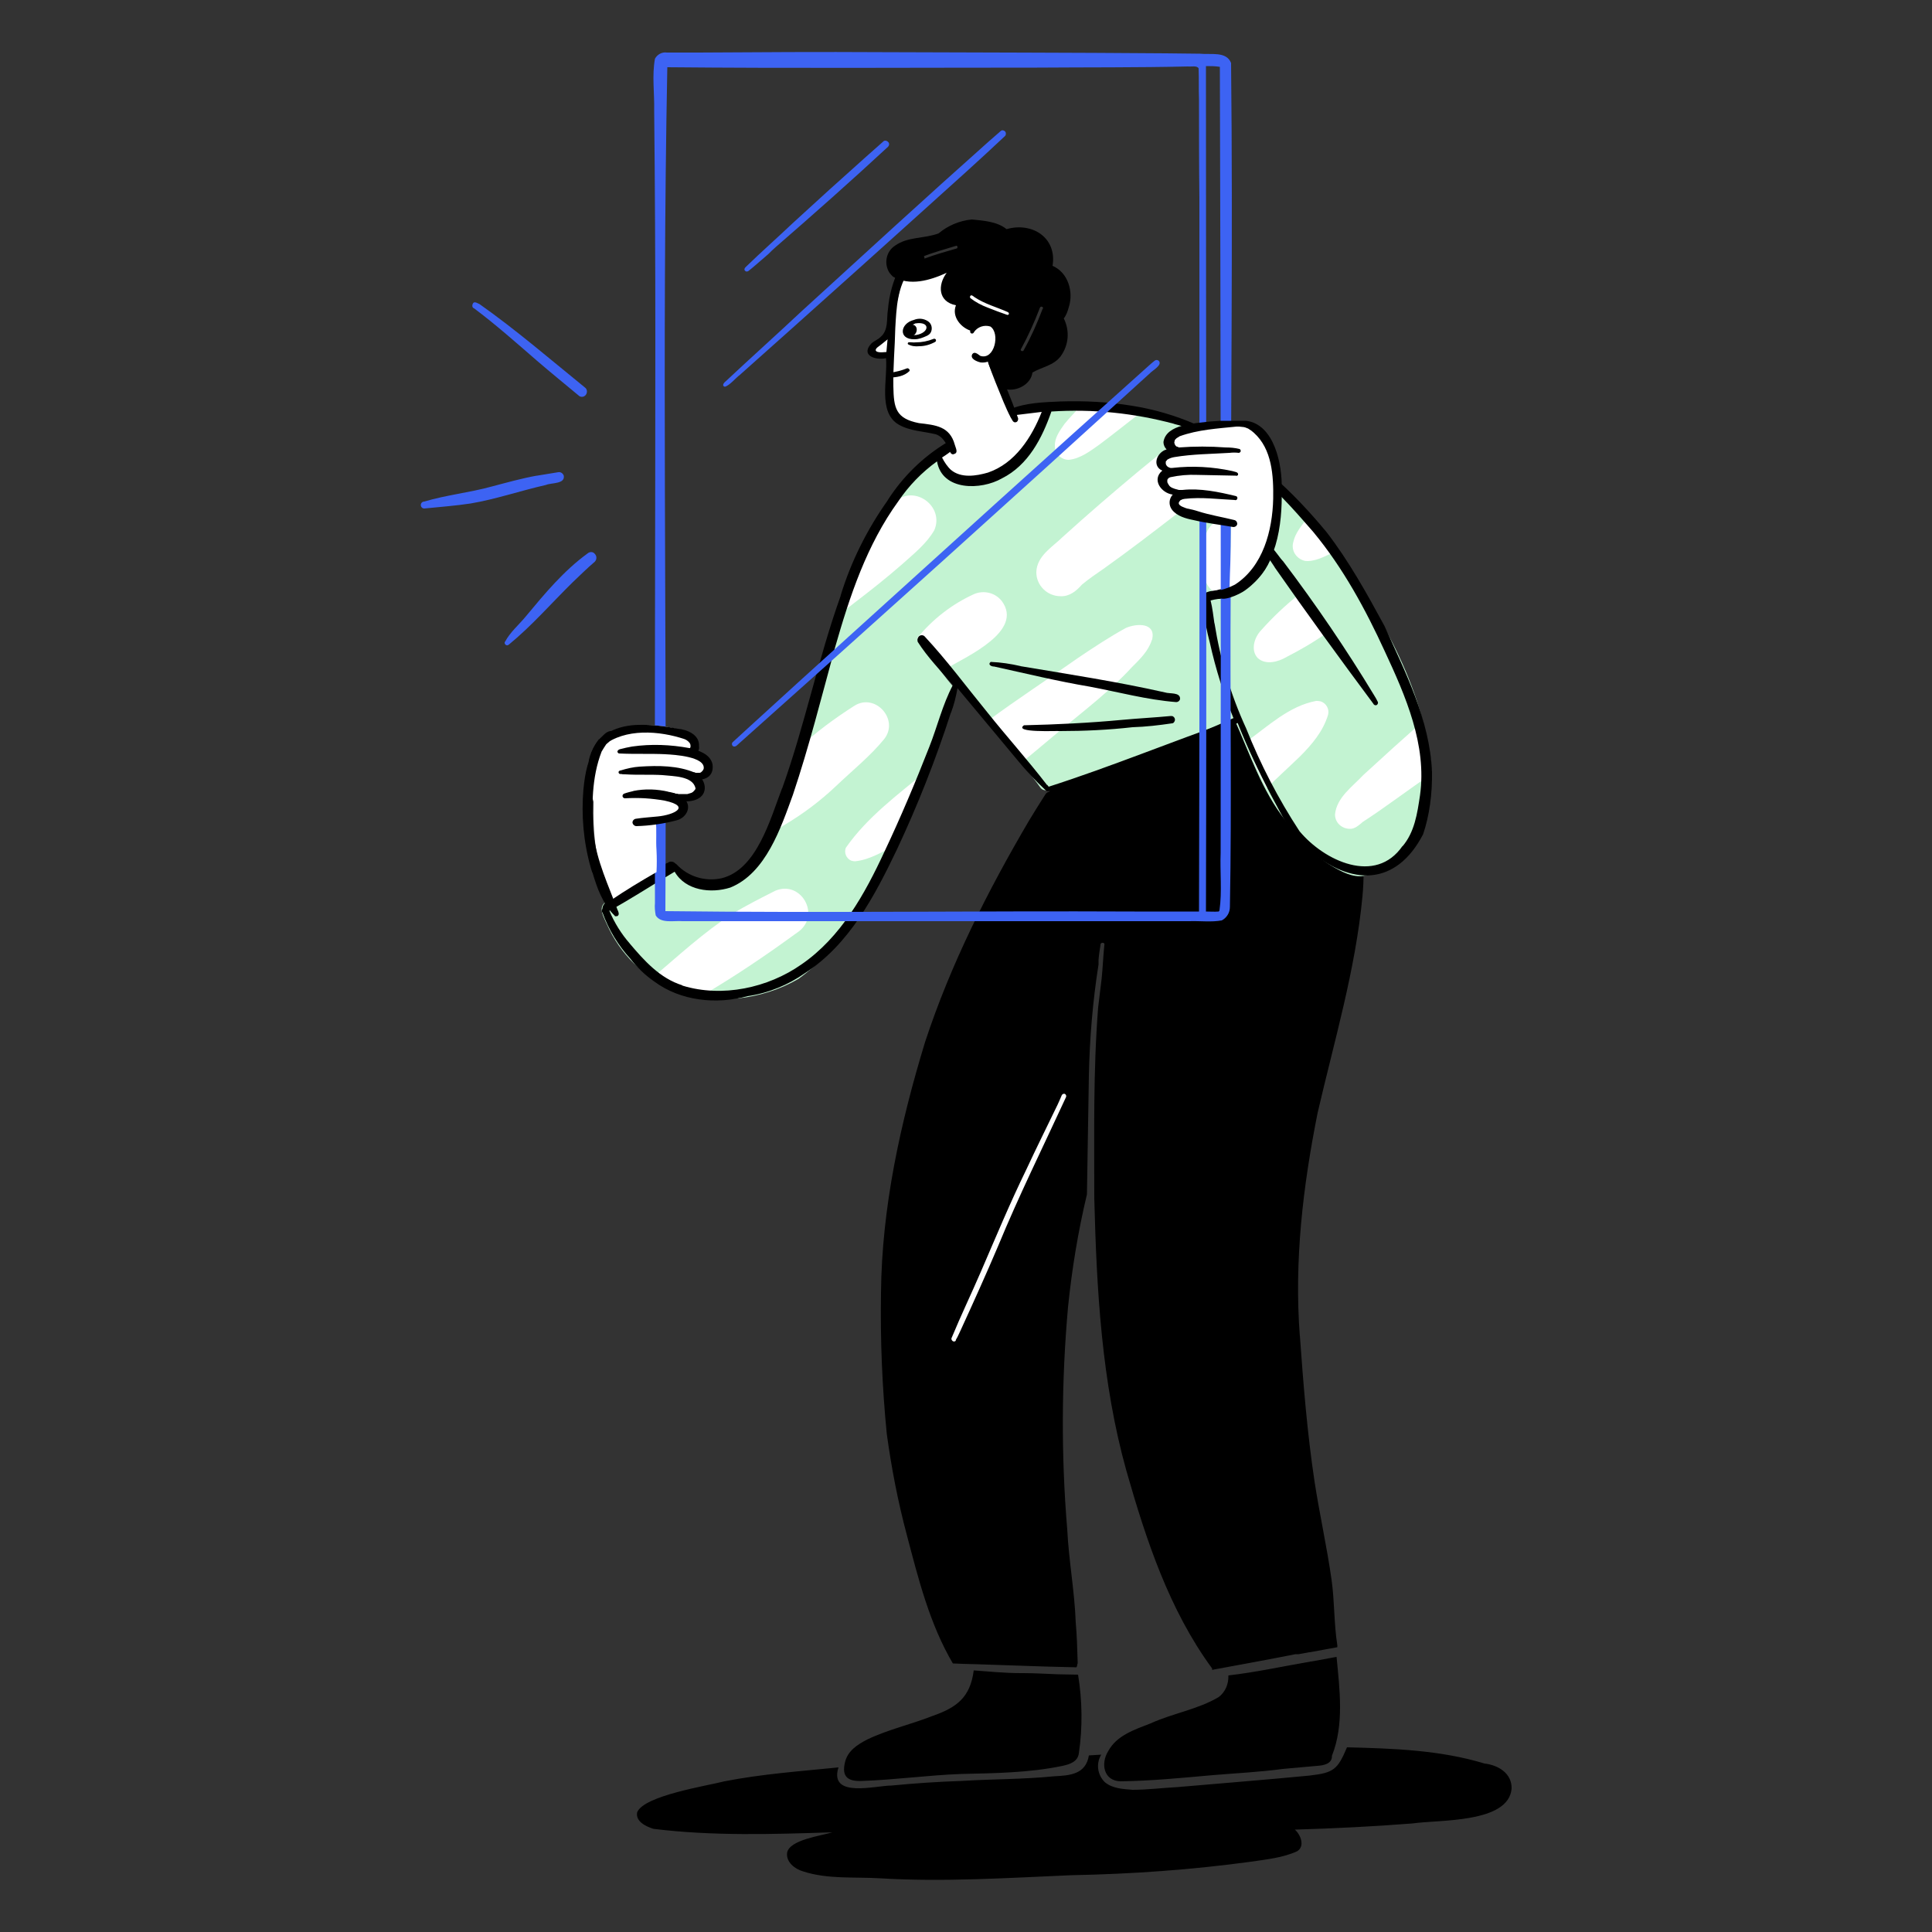 <svg width="500" height="500" viewBox="0 0 500 500" fill="none" xmlns="http://www.w3.org/2000/svg">
<rect x="0" y="0" width="500" height="500" fill="#333333" stroke="none"/>
<path d="M391.201 462.9C390.401 471.9 372.401 470.9 365.601 471.9C355.401 472.7 345.301 473.2 335.101 473.5C336.601 474.8 337.801 477.8 335.701 479.1C332.001 480.8 327.801 481.2 323.801 481.8C308.401 483.9 292.901 485 277.301 485.3C260.801 486 244.201 487.1 227.701 486.1C221.101 485.7 214.201 486.4 207.801 484.3C205.701 483.7 203.401 481.9 203.701 479.5C204.301 476.1 212.601 475.1 215.401 474.2C200.001 474.7 184.501 475.2 169.101 473.3C167.201 472.7 164.401 471.4 164.901 469C166.701 464.7 182.801 462.2 187.501 461C197.201 459.1 207.101 458.4 217.001 457.4L216.901 457.8V457.7C214.801 465.4 226.601 462.1 230.701 462.1C236.801 461.5 242.901 461.1 249.001 460.9C256.901 460.4 264.901 460.5 272.801 459.7C276.901 459.5 281.001 459.2 281.801 454.3L285.001 454.1C283.601 456.4 284.001 459.3 285.901 461.2C287.901 462.9 290.701 463 293.101 463.2C297.001 463.2 300.801 462.7 304.701 462.5C316.201 461.5 327.701 460.6 339.101 459.5H339.001C345.201 458.8 346.201 457.9 348.601 452.2C360.501 452.5 372.701 452.9 384.201 456.4C387.701 456.8 391.301 458.9 391.201 462.9Z" fill="black"/>
<path d="M313.7 431.8C302.6 416.7 296.6 398.5 291.5 380.6C285.1 357.7 283.8 333.8 283.2 310.1C283.2 293.6 282.9 277.2 284.2 260.7C284.5 258.2 284.8 255.8 285.1 253.3C285.4 250.4 285.5 247.5 285.8 244.6C285.9 244.3 285.8 244.1 285.5 244H285.3C285 244 284.8 244.2 284.8 244.5V244.6C284.6 245.9 284.4 247.1 284.3 248.4V249.6C282.8 259.1 282 268.7 281.8 278.3C281.6 288.5 281.5 298.8 281.3 309.1C279 318.7 277.4 328.5 276.4 338.3C274.7 357.4 274.6 376.7 276.2 395.8C276.6 403.9 278.1 411.8 278.4 419.9C278.7 423.3 278.8 426.8 278.9 430.2C278.9 430.4 278.9 430.6 278.8 430.7C278.8 431 278.7 431.3 278.6 431.5C275.9 431.4 273.3 431.4 270.6 431.3C264.6 431.1 258.7 430.9 252.7 430.7L249 430.6H249.1C248.3 430.6 247.5 430.5 246.6 430.5C240.6 420.3 237.7 408.7 234.7 397.3C232.4 388.7 230.7 379.9 229.5 371.1C228.3 359 227.8 346.8 228 334.6C228.2 312.5 233 290.7 239.4 269.7C246 249.6 255.6 230.6 266.3 212.4C267.7 210.1 269.1 207.8 270.6 205.5C270.8 205.2 271.1 205 271.5 204.9C273 203.7 274.8 202.8 276.6 202.1C281.3 200.2 285.9 198.2 290.5 196.2C305.3 190 320.3 184 335.3 178.3C335.8 177.5 336.8 177.3 337.6 177.8C337.8 177.9 338 178.1 338.1 178.3C339.1 180.1 340.1 182 341.1 183.9C349.2 198.5 354.2 215.2 352.6 232C350.8 251 345.3 269.4 341 288C337.2 307 334.9 326.4 336.4 345.8V345.6C337.3 358.2 338.3 370.8 340.2 383.4C341.5 391.9 343.4 400.3 344.6 408.8C345.4 414.4 345.2 420.1 346.1 425.8V425.7V426V425.9V426.2V426.1V426.3C343.7 426.7 341.3 427.2 339 427.6H338.8L336.1 428.1H335.3C328.2 429.5 321.1 430.8 314 432.1L313.7 432.2V431.8ZM223.3 460.9C219.6 461.1 217.7 460 218.7 456C219.4 453.1 221.9 451.5 224.4 450.2C229.8 447.6 235.7 446.3 241.3 444.1C247.6 441.9 251.1 439.3 252 432.3C256.1 432.6 260.1 433 264.2 433H264.1H264.8C267.8 433 270.8 433.2 273.7 433.3H273.6C275.4 433.3 277.2 433.4 279 433.4C280.1 440.1 280.2 447 279.2 453.8C278.9 455.9 276.9 456.6 275 457C266.4 458.8 257.5 458.9 248.8 459.1C240.3 459.4 231.8 460.6 223.3 460.9ZM290 461C285.6 460.9 284.8 456.4 286.8 453.2C289 449.1 293.7 447.6 297.8 446C303.5 443.4 310 442.4 315.4 439.2C317.1 437.9 318 435.8 317.9 433.6C324.9 432.8 331.7 431.3 338.7 430.1H338.6H338.8L339.1 430H339.2H339.1H339.2H339.1H339.3L339.9 429.9H339.8H340H339.9L345.9 428.8C346.7 437.2 347.9 446.4 344.7 454.4C344.8 456.5 342.5 456.9 340.9 457C337.9 457.3 334.9 457.5 332 457.8C326 458.6 319.9 458.9 313.9 459.4C306 460.1 298 460.9 290 461Z" fill="black"/>
<path d="M246.599 347.1C246.299 346.9 246.099 346.5 246.299 346.2C248.699 340.4 251.399 334.8 253.899 329C257.699 320.2 261.399 311.3 265.599 302.7C268.199 297.1 270.999 291.5 273.699 285.9C274.099 285.1 274.399 284.3 274.799 283.4C274.999 283.1 275.299 283 275.599 283.1C275.899 283.3 275.999 283.6 275.899 283.9C269.999 296.7 263.699 309.4 258.299 322.5C255.199 329.8 251.899 337.1 248.599 344.3C248.199 345.1 247.899 345.9 247.399 346.7C247.399 347.1 246.999 347.3 246.599 347.1Z" fill="white"/>
<path d="M370.401 199.8C368.901 178.9 358.001 160.3 346.401 143.3C341.301 136 335.501 129.2 329.101 123.1C324.301 119 319.201 115.5 313.601 112.5C300.401 106.9 285.601 103.5 271.301 105.6C270.701 106.2 270.301 107 270.001 107.8C270.101 108.8 269.801 109.9 269.201 110.7C268.601 112.1 267.601 113.2 266.301 114.1C266.101 114.4 265.901 114.7 265.701 114.9C265.601 115.7 265.201 116.4 264.601 116.9L264.701 116.8C261.801 121 257.601 124.5 252.301 124.8C250.601 125 248.301 125.3 247.101 123.8L246.101 124C245.601 122.8 245.201 120.8 243.901 120.2C243.901 120.1 243.801 119.9 243.701 119.8C243.401 116.6 238.201 118.3 239.301 121.2C238.301 121.9 237.401 122.7 236.701 123.7C236.301 123.8 235.801 124 235.501 124.3C232.201 127.4 229.301 131 227.001 134.9C220.501 146.4 216.001 158.8 212.301 171.4C212.601 172.4 212.601 173.5 212.201 174.5C211.601 176.8 210.901 179.1 210.001 181.3C208.301 187.5 206.301 193.6 204.501 199.7C204.701 200.6 204.501 201.5 204.101 202.3L204.201 202C201.601 210.2 198.201 218.4 192.201 224.6C190.001 226.6 187.201 228.3 184.201 228.6C183.801 229 183.301 229.2 182.801 229.3C181.201 229.2 179.601 228.6 178.401 227.5C177.801 227 177.001 226.5 176.701 225.7C174.701 225.8 172.701 225.2 171.101 224C170.901 223.8 170.601 223.6 170.701 223.3C170.701 223.2 170.801 223.1 170.801 223.1V223C166.801 225.9 162.701 228.6 159.101 232C158.201 232.3 158.001 233 156.701 233.5C154.601 234.9 156.401 237.6 157.101 239.3C160.401 246.7 166.601 253.2 174.401 255.7C179.601 257.8 185.201 258.7 190.901 258.4C196.501 257.8 201.901 256.1 206.701 253.3C211.301 249.9 215.401 245.9 219.001 241.4C227.001 231.6 231.501 219.7 236.101 208.1C238.801 200.8 241.601 193.6 244.201 186.3C244.801 183.3 245.601 180.4 246.601 177.6C244.701 175.4 243.001 173 241.201 170.7C240.201 169.4 239.201 168.2 238.201 166.9C237.901 166.5 238.001 166.1 238.401 165.8C238.801 165.6 239.201 165.6 239.501 166C241.301 168.3 243.101 170.5 244.801 172.8C250.201 180 255.601 187.3 261.501 194.2C264.101 197.4 266.901 200.5 269.301 203.9C270.301 205.1 272.001 204.3 273.201 203.9C288.701 197.9 304.301 192.6 319.301 185.8C323.401 194.9 326.501 204.6 332.801 212.5C336.101 217.1 339.901 221.3 344.801 224.2C347.201 225.6 350.001 227.1 352.801 226.7C358.101 225.4 362.801 222.2 365.901 217.7C369.201 212.2 370.701 206.1 370.401 199.8Z" fill="#C3F3D2"/>
<path d="M294.601 122C288.001 127.5 281.501 133.1 275.101 138.9L275.201 138.8C272.501 141.5 268.301 143.8 268.201 148.1C268.201 151.5 271.001 154.3 274.501 154.3C276.801 154.4 278.601 152.9 280.001 151.3C281.801 149.8 283.701 148.5 285.601 147.2C298.401 138.1 310.601 128 323.301 118.8C318.801 115.7 314.101 112.5 308.901 110.8C304.001 114.4 299.301 118.1 294.601 122ZM274.201 139.7L274.801 139.2L274.201 139.7ZM336.401 195.8C339.501 192.7 342.401 189.3 343.701 185C344.101 183.5 343.201 181.9 341.701 181.5C341.301 181.4 341.001 181.4 340.601 181.4C333.601 182.7 328.101 188 322.501 192C324.001 196.1 325.701 200.1 327.801 204C330.601 201.2 333.501 198.6 336.401 195.8ZM370.201 196.2C369.701 193 369.101 189.8 368.201 186.7C363.001 191.3 357.901 195.9 352.801 200.6C350.001 203.6 345.901 206.4 345.501 210.8C345.501 212.8 347.101 214.4 349.201 214.5C350.601 214.6 351.601 213.6 352.601 212.8L352.401 212.9C358.601 208.9 364.401 204.4 370.501 200.3C370.401 198.8 370.301 197.5 370.201 196.2ZM235.001 211.7C236.801 207.7 238.101 203.6 239.801 199.5C232.401 205.6 224.401 211.5 218.901 219.4C218.401 220.7 219.001 222.1 220.201 222.7C220.501 222.8 220.901 222.9 221.301 222.9C225.301 222.5 228.901 220.1 232.501 218.4C233.301 216.1 234.101 213.9 235.001 211.7ZM274.201 189.2C280.601 183.9 287.301 178.8 292.901 172.7C295.001 170.6 297.201 168.5 298.101 165.6V165.7C298.101 165.6 298.201 165.5 298.201 165.4C299.101 161.1 294.201 161.3 291.401 162.5C287.201 164.8 283.101 167.5 279.101 170.2C271.301 175.7 263.301 180.9 255.601 186.6C258.501 190.2 261.601 193.7 264.401 197.3C267.701 194.7 270.901 191.9 274.201 189.2ZM221.001 156.1C225.201 152.9 229.501 149.5 233.501 146C236.501 143.3 239.801 140.7 241.801 137.2C244.401 131.2 237.001 125.5 231.901 129.6C227.901 132.4 226.101 137.1 223.801 141.3C221.001 147.1 218.601 153.1 216.401 159.2C218.001 158.3 219.601 157.3 221.001 156.1ZM203.001 213.5C207.901 210.6 212.401 207.2 216.501 203.3C220.701 199.3 225.201 195.7 228.801 191.3C232.801 186.3 226.601 179.3 221.201 182.6C216.001 185.9 211.001 189.6 206.501 193.8C205.801 195.9 205.201 198 204.601 200.1C204.801 201 204.601 201.9 204.201 202.7L204.301 202.4C202.801 207.2 201.001 211.8 198.701 216.3C200.201 215.3 201.601 214.4 203.001 213.5ZM185.301 255.5C192.701 251 199.801 246.1 206.801 241C212.401 236.6 207.201 227.8 200.701 230.5C196.901 232.4 193.201 234.3 189.501 236.5C182.101 241.3 175.501 247.4 168.801 253.1C172.701 255.4 176.901 257 181.301 257.9C182.701 257.1 184.001 256.3 185.301 255.5ZM339.001 158C338.001 156.6 337.101 155.2 336.201 153.8C332.601 156.7 329.301 159.8 326.301 163.2C324.601 165 323.601 168.3 325.501 170.3C327.601 172.2 330.801 171.3 333.001 170C336.501 168.2 340.001 166.2 343.201 163.9C341.801 161.9 340.401 159.9 339.001 158ZM338.301 134.1C336.901 136 335.201 137.9 334.701 140.3C334.101 142.4 335.401 144.5 337.501 145.1C337.801 145.2 338.201 145.2 338.501 145.2C341.201 145.1 343.501 143.6 345.901 142.6C343.701 139.5 341.301 136.4 338.901 133.4L338.301 134.1ZM243.001 172L244.101 173.4C244.401 173.2 244.801 173.1 245.101 172.9C243.401 170.5 241.601 168.3 239.901 166.1C239.601 165.8 239.101 165.7 238.801 165.9C238.601 166.1 238.501 166.3 238.501 166.6L243.001 172Z" fill="white"/>
<path d="M238.801 165.9C239.201 165.7 239.601 165.7 239.901 166.1C241.701 168.3 243.501 170.6 245.101 172.9C250.401 169.8 264.901 163.3 259.301 155.6C257.601 153.4 254.701 152.7 252.201 153.7C246.401 156.3 241.301 160.3 237.301 165.2L238.501 166.6C238.401 166.3 238.501 166.1 238.801 165.9ZM275.501 109.7C274.301 111.4 272.901 113.3 273.001 115.4C273.001 117.4 274.601 119 276.601 119C279.601 118.7 282.201 116.7 284.601 115C288.201 112.3 291.701 109.5 295.301 106.7C290.201 105.7 285.001 105.1 279.701 105C278.301 106.6 276.801 108.1 275.501 109.7Z" fill="white"/>
<path d="M314.8 153.6C310 151.1 310.5 142.3 312.2 138C312.6 136.9 313.3 136 314.2 135.3C315.1 134.7 316.3 135.1 316.9 136C317 136.2 317.1 136.4 317.1 136.6C317.7 141.4 316.1 146.3 317.2 151.1V151C317.3 151.4 317.3 151.9 317.2 152.3C317.4 152.4 317.5 152.5 317.6 152.7C317.7 152.8 317.7 153 317.7 153.1V153.2C317.2 154.2 315.6 154 314.8 153.6Z" fill="white"/>
<path d="M243 117.5L262 107.5L262.5 106L270.5 105V106L268.5 111.5L267 114.5L264.5 117.5L262 120.5L258 123L253 124H248.5L246 122.5L243.5 120.5L243 117.5Z" fill="white"/>
<path d="M370.6 199.7C370 186.2 363.7 174 358.3 162C353.8 153.7 349.1 145.2 343.3 137.7C334.6 127.2 324.4 117.4 311.8 111.7C311.8 112.4 311.7 113.2 311.6 113.9C315.3 115.8 318.9 118 322.2 120.6L322.1 120.5C329 125.1 334.5 131.5 339.9 137.7C347.6 147 353.4 157.7 358.4 168.6C363.8 180.2 369.3 192.8 367.5 205.8C366.8 210.5 366.1 215.4 362.9 219.1L363 218.9C356 229.1 342.7 222.8 336.3 215.1C330.8 206.7 326.2 197.8 322.5 188.5C318.5 179.8 315.8 170.7 314.3 161.2V161.4C314 159.4 313.8 157.4 313.3 155.4C314 155.2 314.6 155.1 315.3 155H315.1H315.6H315.5C317.7 154.9 319.7 154.1 321.5 152.8L321.4 152.9C324.7 151.2 327.2 148.4 328.7 145L329.9 146.8L329.8 146.7C338.1 158.6 346.7 170.4 355.4 182.1C355.5 182.4 355.9 182.6 356.2 182.5C356.5 182.4 356.7 182 356.6 181.7C356.3 181.1 356 180.5 355.6 179.9C348.4 168 340.5 156.4 332.1 145.3L332.2 145.4C331.1 144.3 330.3 142.8 329.2 141.8C328.6 141.5 327.9 141.7 327.6 142.3C327.5 142.5 327.5 142.7 327.5 142.9C325.4 145.9 323.2 149.1 319.9 150.9C319.7 151.1 319.5 151.3 319.2 151.4C318.8 151.6 318.5 151.7 318.1 151.8L317.2 152.1C317 152.1 316.8 152.2 316.6 152.3C316.5 152.3 316.3 152.4 316.2 152.4L315.9 152.5L315.4 152.6C315.1 152.7 314.8 152.8 314.5 152.8L313.9 152.9L313.3 153H313.2C312.5 153.2 311.5 153.4 311.5 154.3C310.9 155.1 311.4 156.2 311.4 157.1C311.7 160.2 312.3 163.3 313.1 166.3C314.6 173.1 316.7 179.8 319.4 186.3C303.3 191.9 287.6 198.4 271.4 203.6L271 203.1V203.2C266 196.7 260.5 190.6 255.4 184.2C250 177.6 245 170.8 239.2 164.6C238.6 164.2 237.9 164.4 237.6 165C237.4 165.3 237.4 165.7 237.5 166.1C240.1 170.2 243.5 173.6 246.6 177.3C243.9 182.4 242.6 188 240.5 193.3C236.9 202.5 233.1 211.5 228.9 220.4C223.8 231.4 217.6 242.6 207.4 249.6C198.7 255.7 186.9 258.2 176.7 255.1L176.5 255H176.6C170.8 253.2 166.7 248.6 162.9 244.1L163 244.2C160.8 241.7 159 238.8 157.7 235.7C163.4 232.6 169 228.9 174.6 225.6C177.4 230.5 184 231.3 189 229.7C198.2 226 202.1 214.2 205.2 205.7C209.4 193.2 212.6 180.4 216.1 167.6C219.9 154.3 224.3 141 232.5 129.7C235.2 125.7 238.6 122.2 242.5 119.4C243.8 127.1 253.9 126.9 259.3 123.8C266.1 120.4 269.7 113.4 272.1 106.5C282.8 105.8 293.5 106.9 303.9 109.7H303.8C305.6 110.1 307.3 110.8 309 111.3C309.4 111.3 309.8 111 309.8 110.5C309.8 110.2 309.6 109.9 309.4 109.8C304.1 107.5 298.6 105.9 292.9 105C286.8 104 280.6 103.7 274.4 103.9C270.1 104.1 265.5 104.2 261.4 105.9C261.7 106.4 262 107 262.2 107.5C264.7 107.2 267.1 106.9 269.6 106.6C267 113.2 262.7 119.9 255.7 122.3C252.6 123.2 248.7 123.8 246.1 121.6L246.2 121.7C245.2 120.8 244.4 119.6 243.8 118.4C244.9 117.7 245.9 117 246.8 116.2C247.1 115.8 247.2 115.3 247 114.8C246.6 114 245.6 114.2 244.9 114.6C238.8 118.3 233.6 123.4 229.7 129.5L229.8 129.4C224.4 137 220.2 145.4 217.5 154.3C217.5 154.2 217.5 154.2 217.6 154.1C211.7 170.5 208.3 187.7 202.4 204.1V204C199.4 211.8 195.9 225.1 186.7 227.3C182.5 228.2 178.1 226.9 175.1 223.7C175 223.6 174.9 223.5 174.8 223.5C174.3 222.9 173.4 222.8 172.8 223.3H172.9L172.6 223.4L172.7 223.3C167.7 225.9 162.9 228.9 158.3 232.3C157.4 233.1 155.9 233.8 155.9 235.2C155.7 235.5 155.7 235.9 155.9 236.2V236.1C157.5 240.6 160 244.7 163.2 248.2C164.9 250.4 167 252.4 169.3 254C176.2 259.1 185.4 260 193.5 257.8C198.9 257 204 254.9 208.4 251.8C219.8 244.4 226.4 231.8 232.1 219.9C237.5 208.4 242.2 196.5 246.1 184.4V184.5C246.9 182.4 247.4 180.3 247.8 178.1C253 184.3 258.1 190.5 263.3 196.7C265.6 199.5 268 202.1 270.6 204.5C270.9 204.8 271.2 204.8 271.6 204.7C272.2 205.2 272.9 204.6 273.5 204.5C288.5 200.1 302.9 194.2 317.4 188.5L317.6 188.4L318 188.2C318.8 187.9 319.5 187.5 320.3 187.1C322.8 193.4 325.7 199.6 328.9 205.7C331.7 210.8 334.1 216.3 338.8 220C349.6 229.3 361.3 229.4 368.3 215.9C369.9 211.2 370.7 205.5 370.6 199.7ZM369.3 212.1V212.3V212.1Z" fill="black"/>
<path d="M260.599 108.301C260.499 108.101 260.399 107.801 260.299 107.601C260.099 107.901 260.199 108.201 260.599 108.301ZM216.199 157.701V157.501V157.701ZM274.299 189.201C280.599 189.201 286.899 188.901 293.099 188.201C296.499 188.101 299.899 187.701 303.299 187.201C303.599 187.201 303.799 187.001 303.899 186.801C304.199 186.401 304.099 185.801 303.699 185.501C303.499 185.301 303.299 185.301 302.999 185.301C298.799 185.701 294.699 185.901 290.399 186.301C281.899 187.101 273.399 187.501 264.999 187.701C262.199 189.701 273.399 189.101 274.299 189.201ZM276.699 176.801H276.599H276.699ZM304.399 181.701C304.899 181.701 305.399 181.301 305.399 180.801C305.399 179.101 302.699 179.601 301.499 179.201C289.099 176.401 276.599 174.501 264.099 172.401H264.199C261.599 171.801 258.999 171.401 256.399 171.301C255.599 171.901 256.399 172.501 257.299 172.501C265.499 174.301 273.699 176.301 281.999 177.701C289.499 179.101 296.799 181.101 304.399 181.701Z" fill="black"/>
<path d="M318.6 16.3C317.4 13.2 313.3 14.2 310.6 13.9C307.6 13.9 304.6 13.8 301.7 13.8C277.2 13.6 252.8 13.6 228.3 13.5C212.4 13.4 196.6 13.5 180.7 13.6H172.6C171.3 13.4 170.1 14.1 169.5 15.2C168.7 19.6 169.4 24.1 169.3 28.6C169.5 48 169.6 67.5 169.6 86.9C169.6 135.8 169.4 184.7 169.5 233.7C169.4 234.8 169.5 235.8 169.7 236.9C171 239.1 174.5 238.2 176.6 238.4H307.8C310.6 238.3 313.5 238.7 316.2 238.2C317.5 237.5 318.3 236.2 318.3 234.7C318.8 207.6 318.3 180.5 318.5 153.4C318.5 107.8 319.1 62 318.6 16.3ZM293.6 235.9C253.1 235.7 212.7 236.3 172.2 235.8C172.6 163 171.3 90.2 172.7 17.4C204.6 17.7 236.5 17.5 268.4 17.5C281.4 17.4 294.4 17.5 307.4 17.2C308.3 17.3 309.8 16.9 310.2 17.7C310.3 20.4 310.2 23 310.3 25.7C310.3 34.2 310.3 42.6 310.4 51.1C310.4 112.7 310.5 174.4 310.3 235.9H293.6ZM315.9 220.7C315.7 225.6 316.3 230.7 315.6 235.6C315.6 235.7 315.5 235.8 315.4 235.9C314.3 236 313.2 235.9 312.1 235.9C312.3 163 312.1 90 312.1 17.1C313.3 17.1 314.5 17.1 315.7 17.3C315.9 85.1 316 152.9 315.9 220.7ZM122.7 79.8C128.3 84 133.6 88.7 138.9 93.3C142.5 96.4 146.2 99.4 149.8 102.4C150 102.6 150.3 102.7 150.6 102.7C151.3 102.7 151.9 102.1 151.9 101.3C151.9 100.9 151.7 100.5 151.4 100.3C142.4 93 133.6 85.4 124.1 78.7C123.6 78.5 123.1 78.1 122.6 78.3C122.2 78.6 122 79.6 122.7 79.8ZM114.9 128.5H115.1H114.9ZM138 123.3H138.2H138ZM138.9 123.1H139.1H138.9ZM141.3 125.5C142.7 124.9 146.3 125.3 145.9 123.1C145.7 122.5 145.1 122.1 144.5 122.2C142.6 122.5 140.8 122.8 139 123.1H138.9C135 123.8 131.1 124.9 127.3 125.9C121.5 127.5 115.5 128.1 109.8 129.8C109.3 129.8 108.9 130.2 108.9 130.7C108.9 131.2 109.3 131.6 109.8 131.6C113.8 131.2 117.8 130.9 121.8 130.3C128.3 129.2 134.7 127 141.3 125.5ZM152.1 143.2C145.9 147.7 141 153.6 136.1 159.5C134.3 161.7 132 163.6 130.7 166.1V166C130.5 166.3 130.6 166.7 130.9 166.9C131.2 167.1 131.5 167 131.7 166.8L131.6 166.9C137.6 162 142.7 156.1 148.2 150.7C150.1 148.9 151.9 147.1 153.9 145.4C154.5 144.8 154.5 143.9 153.9 143.3C153.5 142.8 152.7 142.7 152.1 143.2Z" fill="#3D63F3"/>
<path d="M318.201 152.101C318.301 147.301 318.601 142.601 318.601 137.801C318.601 136.601 318.901 133.901 317.001 134.601C316.501 134.401 315.901 134.501 315.501 134.901C315.201 134.801 314.901 134.701 314.601 134.801C314.101 134.501 313.501 134.601 313.001 135.001C310.001 134.301 301.101 132.701 304.701 128.101C302.201 127.401 299.801 124.401 302.001 122.101C300.401 121.301 299.401 118.901 301.201 117.801C301.901 117.301 302.601 116.901 303.301 116.501C296.301 110.501 316.301 109.601 319.301 110.001C322.801 106.801 325.501 112.601 327.501 114.801C331.301 121.901 332.001 130.301 329.501 138.001C327.701 144.001 324.601 150.801 318.201 152.901V152.101ZM157.601 232.801C157.201 232.201 157.201 231.501 157.601 230.901C154.101 223.701 153.401 215.401 153.601 207.501C152.801 204.801 152.601 201.901 153.001 199.101C152.901 197.201 153.301 195.301 154.201 193.701C155.301 191.701 157.201 190.301 159.401 189.601C160.601 188.901 161.801 188.401 163.201 188.101H163.001C168.101 187.201 173.401 187.801 178.201 189.701C179.601 190.301 180.201 192.001 179.601 193.301C179.401 193.701 179.201 194.001 178.901 194.301C180.401 195.101 182.501 195.601 183.201 197.401C183.901 199.201 182.001 200.701 180.401 201.001C181.601 201.901 181.901 203.601 181.001 204.801C180.701 205.101 180.401 205.401 180.001 205.601C178.901 206.001 177.701 206.301 176.501 206.401C179.001 210.701 172.701 211.801 169.701 212.301C170.001 214.801 169.701 217.401 169.901 220.001C170.001 221.901 170.001 223.801 169.901 225.701C165.901 228.001 161.901 230.401 158.101 233.001C157.801 233.001 157.701 232.901 157.601 232.801Z" fill="white"/>
<path d="M331.7 126.6C331.9 136.1 330.4 147 322.2 152.8C321 153.7 315.7 156.3 315.1 154.1C314.9 153.5 315.3 152.8 315.9 152.7C317.2 152.4 318.4 151.9 319.6 151.3C326.9 146.6 329.3 137.3 329.5 129.1C329.6 123.1 329.2 116.2 324.5 112C324.3 111.8 324.1 111.7 323.9 111.5L323 110.9C322.8 110.8 322.6 110.8 322.5 110.7C322.2 110.6 321.9 110.5 321.6 110.5L320.7 110.4H320C315.1 110.9 310 111.2 305.3 112.9L305 113.1C304.8 113.2 304.7 113.3 304.5 113.4L304.2 113.7C304.1 113.8 304 113.9 304 114.1C304 114.2 303.9 114.4 303.9 114.5C303.9 114.6 304 114.8 304 114.9C304.1 115.1 304.1 115.2 304.3 115.4C304.4 115.5 304.5 115.6 304.7 115.6C304.8 115.7 305 115.7 305.1 115.8C309.1 115.5 313.2 115.5 317.2 115.8C318.4 115.8 319.6 115.9 320.8 116.2C321 116.3 321.1 116.5 321.1 116.8C321 117 320.8 117.2 320.6 117.2C319.8 117.1 319 117.1 318.2 117.2C313.4 117.5 308.7 117.5 303.9 118.3C303.3 118.4 302.7 118.6 302.2 118.9C302.1 119 302 119 302 119.1C302 119.1 302 119.2 301.9 119.2L301.8 119.3C301.7 119.4 301.7 119.5 301.7 119.7V120C301.7 120.1 301.8 120.2 301.8 120.3C301.9 120.4 301.9 120.5 302 120.6C302.1 120.7 302.2 120.8 302.4 120.9C302.5 121 302.7 121 302.9 121.1H303.4C308.6 120.5 313.8 120.8 318.9 121.9C319.4 122.1 320.6 122.1 320.4 122.9C320.3 123.1 320 123.2 319.8 123.1C316.5 123 313.1 123 309.8 122.9C307.5 122.8 305.2 123 302.9 123.5C302.5 123.6 302.2 123.9 302.1 124.2V124.8L302.4 125.4C302.5 125.5 302.6 125.6 302.6 125.7C302.8 125.9 302.9 126 303.1 126.1C303.2 126.2 303.4 126.3 303.5 126.3L304 126.5C304.4 126.6 304.7 126.7 305.1 126.8H306C310.6 126.3 315.4 127.3 319.9 128.4C320.2 128.5 320.3 128.8 320.2 129.1C320.1 129.4 319.8 129.5 319.5 129.4H319.6C315.3 129.2 310.9 128.6 306.6 129.1C306.4 129.1 306.3 129.2 306.1 129.2H306L305.9 129.3C305.8 129.3 305.7 129.4 305.6 129.4C305.5 129.4 305.5 129.5 305.4 129.6L305.2 129.8C305.1 130 305 130.2 305.1 130.4C305.1 130.5 305.2 130.6 305.3 130.7C305.5 130.9 305.7 131 305.9 131.1C306.1 131.2 306.4 131.3 306.6 131.4L307.2 131.6C308.2 131.8 309.1 132 310 132.3C313.1 133.3 316.3 133.8 319.5 134.6C319.9 134.7 320.2 135.1 320.2 135.6C320.1 136.1 319.7 136.4 319.2 136.4C315.8 135.8 312.3 135.4 308.9 134.6C306.9 134.2 304.6 133.6 303.3 131.9C302.4 130.7 302.5 129.1 303.5 128C300.5 127.6 298 124.1 300.8 121.8C298.1 120.6 299.3 117.1 301.9 116.3C301.4 115.8 301.1 115.1 301.1 114.4C301.8 109.7 309.3 109.6 313 109.1L315.8 108.9H322.5C329.8 109.8 331.9 120.3 331.7 126.6Z" fill="black"/>
<path d="M163.702 213.001C163.602 212.501 164.002 212.001 164.502 211.901C166.402 211.601 168.302 211.501 170.202 211.301C174.402 210.901 179.002 208.701 172.002 207.201C170.302 206.901 168.602 206.701 167.002 206.601H167.102C165.302 206.501 163.502 206.501 161.702 206.601C161.402 206.601 161.102 206.301 161.102 206.001C161.102 205.701 161.302 205.501 161.502 205.401C162.302 205.101 163.202 204.901 164.002 204.701H163.902C166.902 204.101 170.002 204.201 173.002 204.901H172.802C174.502 205.101 176.102 205.801 177.302 206.901C179.102 209.001 177.502 211.701 175.102 212.301C171.702 213.201 168.202 213.701 164.702 213.801C164.202 213.801 163.802 213.401 163.702 213.001Z" fill="black"/>
<path d="M174.1 207.1C173.6 207 173.3 206.5 173.4 206C173.5 205.5 174 205.2 174.5 205.3H174.6L174.8 205.4H175.2L175.6 205.5H177.9C178.2 205.4 178.6 205.3 178.9 205.2L179.1 205.1C179.2 205 179.3 205 179.4 204.9C179.6 204.6 180 204.4 180 204C179.3 200.8 174.2 200.9 171.5 200.6H171.6C168.4 200.4 165.1 200.6 161.9 200.4H162C161.6 200.4 161.1 200.4 160.7 200.3C160.4 200.4 160.2 200.2 160.1 200C160 199.7 160.2 199.5 160.5 199.4H160.6C162.2 198.9 163.9 198.5 165.6 198.4C170.4 198.1 175.5 198.1 179.9 200C182.8 201.6 183.6 205.7 180 207C178.1 207.7 176 207.3 174.1 207.1Z" fill="black"/>
<path d="M178.701 201.1C178.601 200.5 179.001 200 179.601 199.9H179.801L180.001 200H181.101C181.201 200 181.401 199.9 181.501 199.8L181.801 199.5C181.901 199.4 182.001 199.2 182.101 199C182.701 195.8 174.401 195.3 172.201 195.2H172.401C168.401 195 164.401 195.2 160.301 195C160.101 195 159.901 194.9 159.801 194.6V194.4C159.901 194.2 160.101 194 160.401 193.9C161.501 193.6 162.501 193.4 163.601 193.2C168.501 192.5 173.501 192.7 178.401 193.6C180.801 194.2 183.801 195.1 184.401 197.8C184.801 200.8 182.701 202 179.901 201.8C179.301 202 178.801 201.7 178.701 201.1Z" fill="black"/>
<path d="M178.3 194.9C178 194.6 178 194.1 178.1 193.7H178.4C178.5 193.7 178.6 193.6 178.6 193.5C178.7 193.4 178.7 193.4 178.7 193.3V192.8C178.7 192.7 178.6 192.6 178.6 192.5C178.6 192.4 178.5 192.3 178.4 192.2C178.3 192.1 178.2 191.9 178 191.8C177.9 191.7 177.8 191.6 177.6 191.5L177.2 191.3C170.7 189.1 161.7 188.4 156.1 193L156 193.1L156.1 193L155.6 193.5C155 193.9 154.5 194.5 154.1 195.1C154 195.4 153.7 195.6 153.4 195.5H153.3C153 195.4 152.9 195.1 153 194.8C153 194.8 153 194.7 153.1 194.7C154.8 189.7 160.2 187.7 165.2 187.6C168.6 187.5 172 187.9 175.4 188.6C177.9 188.8 181.1 190.2 180.9 193.1C181.2 194.4 179.6 196.4 178.3 194.9Z" fill="black"/>
<path d="M159.101 237C156.001 234 154.501 229.8 153.301 225.7V225.9L152.901 224.6C151.001 217.9 150.401 211 151.001 204.1V204.2C151.201 202.1 151.501 200 152.101 197.9V198C152.201 197.6 152.301 197.3 152.401 196.9V196.8V196.9V196.7C152.701 195.3 153.301 194 154.001 192.8C154.301 192.3 154.601 191.8 155.001 191.3V191.4C155.901 190.6 156.801 189.3 158.001 189.2H157.901C158.501 189.1 159.001 189.5 159.001 190.1C159.001 190.4 158.901 190.8 158.601 191L158.701 190.9C158.501 191.2 158.201 191.4 157.901 191.7C157.801 191.8 157.601 191.9 157.501 192.1L157.601 192C157.401 192.2 157.101 192.4 156.901 192.6C156.501 193.2 156.101 193.8 155.701 194.5C153.101 201.2 153.101 208.7 153.601 215.8C154.401 222.8 157.501 229.2 159.901 235.7V235.6C160.001 236 160.201 236.3 160.101 236.7C160.001 237 159.701 237.2 159.401 237.1C159.201 237.2 159.101 237.1 159.101 237Z" fill="black"/>
<path d="M249.101 118.401C248.601 118.401 248.001 118.301 247.501 118.201C247.401 116.401 246.701 114.001 244.601 113.701C242.401 111.501 238.901 111.701 236.201 110.601C227.401 107.301 230.101 99.701 229.601 92.501C226.301 92.601 225.301 89.401 228.601 88.501C229.201 88.101 230.101 87.701 230.301 87.001C230.901 84.501 231.001 81.801 231.801 79.301C232.601 76.801 232.801 74.501 233.601 72.201C235.201 70.301 237.201 68.701 239.401 67.501C243.101 65.101 248.001 64.901 251.301 68.201C253.701 70.201 253.701 73.501 255.101 76.001C257.401 77.901 260.501 79.101 261.601 82.101C263.301 86.701 261.101 91.301 259.201 95.401C259.701 99.001 260.901 102.601 261.001 106.301C261.301 106.301 261.601 106.301 261.901 106.201C261.901 106.301 262.001 106.401 262.001 106.501C261.601 108.001 262.601 109.401 263.201 110.801C261.701 112.901 260.001 114.801 257.901 116.401C254.901 117.101 252.101 118.801 249.101 118.401Z" fill="white"/>
<path d="M247.1 115.1C245.8 110.3 242.1 110 237.8 109.5C231.8 108.3 231.3 105.6 231.2 100C231.1 95 231.6 89.9 231.7 84.9C232 79.7 232.2 74.2 235.5 69.8C236.4 68.9 237.4 68.2 238.6 67.9C239.1 67.7 239.4 67.1 239.2 66.5C238.9 65.7 238 65.7 237.4 66C235.5 66.4 233.8 67.6 232.8 69.3C231.1 72.7 230.1 76.4 229.8 80.1C229.4 82.5 230 85.4 227.9 87.2C227.2 87.9 226.3 88.2 225.6 88.8C222.6 91.9 226.4 93.3 229.3 92.7C229.8 98.1 227.1 106.7 232.6 109.9C235.6 111.6 239 111.6 242.2 112.4C244.3 113.1 245.1 115.3 246 117.2C246.2 117.5 246.6 117.7 246.9 117.5C248.1 117.2 247.3 115.9 247.1 115.1ZM229.4 91.1C225.8 91.5 226.5 90.3 227.2 89.8C228.2 89.1 229.7 87.8 229.7 87.8L229.4 91.1ZM260.8 84.4C260.6 84.1 260.4 83.9 260.2 83.6C260.4 83.9 260.7 84.2 260.8 84.4ZM263.4 108C261.6 103 259.6 98.1 257.3 93.3C257.2 92.8 256.8 92.5 256.3 92.6H256.2C255.8 92.8 255.5 93.3 255.7 93.7V93.8C256.9 97.2 258.3 100.6 259.7 104C260.3 105.4 260.9 106.8 261.6 108.1C261.9 108.5 262.1 109.3 262.7 109.3C263.2 109.3 263.5 108.9 263.5 108.4C263.5 108.2 263.4 108.1 263.4 108ZM261.5 108C261.5 108 261.5 107.9 261.4 107.9L261.5 108Z" fill="black"/>
<path d="M230.1 97.701C229.7 97.701 229.5 97.401 229.5 97.101C229.5 96.701 229.8 96.501 230.1 96.501C231.7 96.301 233.3 95.901 234.8 95.301C235.1 95.301 235.3 95.501 235.4 95.701V96.001C234 97.401 231.9 97.701 230.1 97.701ZM236.7 87.801C232.4 87.901 232.9 83.701 236.5 82.801C237.7 82.301 239 82.401 240.1 83.101C241.1 83.701 241.4 85.001 240.9 86.001C240.7 86.401 240.3 86.701 239.9 86.901C238.8 87.401 237.8 87.801 236.7 87.801ZM236.9 83.701C234.5 84.701 233.8 86.901 237.1 86.701C240.6 86.101 240.8 83.101 236.9 83.701Z" fill="black"/>
<path d="M235.7 87.001C234 87.001 234.2 84.001 235.8 84.001C237.9 83.9 237.6 86.9 235.7 87.001ZM237.9 89.6C236.9 89.701 235.9 89.6 235 89.1C234.9 89.001 234.9 88.8 235 88.701L235.1 88.6C235.7 88.501 236.3 88.701 237 88.6C238.6 88.6 240.1 88.3 241.6 87.701C241.8 87.6 242.1 87.701 242.2 87.9C242.3 88.1 242.2 88.4 242 88.501C240.7 89.201 239.3 89.6 237.9 89.6Z" fill="black"/>
<path d="M276.6 79.501C277.9 75.501 276.4 70.501 272.4 68.801C273.6 61.501 267.1 57.401 260.5 59.301C258 57.301 254.5 57.101 251.5 56.801C248.3 57.101 245.3 58.401 242.9 60.401C239.2 61.801 234.9 61.201 231.6 63.601C229.3 65.101 228.7 68.301 230.2 70.601C230.5 71.001 230.8 71.301 231.1 71.601C235.5 74.101 240.6 72.601 245 70.601C242.6 73.801 242.8 78.101 247.4 79.001C246.2 82.001 248.8 85.001 251.6 85.701C251.9 85.001 252.6 84.801 253.2 84.401C254.1 83.901 255.4 83.201 256.3 84.001C257.1 83.901 257.8 84.101 258.6 84.301C258.5 85.001 259.1 85.701 259.2 86.501C259.4 88.801 258.5 91.101 256.8 92.601C254.6 92.501 256.6 95.801 257 96.801C257.5 97.901 258 99.001 258.7 99.901C259 100.501 259.6 101.001 260.2 100.701C263.1 101.401 266.8 99.501 267.2 96.401C269.6 95.001 272.7 94.601 274.5 92.201C276.6 89.301 276.9 85.601 275.3 82.401C275.9 81.701 276.3 80.601 276.6 79.501ZM247.6 64.301C244.8 65.101 242 65.901 239.3 66.901L237.8 67.501C237 67.101 238.2 66.701 238.6 66.501C241.5 65.301 244.6 64.501 247.5 63.601C247.7 63.601 247.8 63.801 247.8 63.901C247.8 64.101 247.7 64.301 247.6 64.301ZM255.6 79.601C254 79.001 252.5 78.201 251.2 77.201C251 77.101 251 76.801 251.1 76.601C251.4 76.201 251.8 76.601 252.2 76.901C254.9 78.701 258 79.501 260.9 80.801C261.1 80.901 261.2 81.101 261.1 81.301C261 81.401 260.9 81.501 260.7 81.501C259 80.901 257.3 80.301 255.6 79.601ZM269.8 80.001C268.4 83.701 266.8 87.301 264.9 90.701C264.8 90.901 264.5 90.901 264.3 90.801C264.2 90.701 264.1 90.501 264.2 90.401C266.1 86.901 267.7 83.401 269.1 79.701C269.3 79.001 270.3 79.501 269.8 80.001Z" fill="black"/>
<path d="M253.801 93.8C252.901 93.6 251.001 92.9 251.601 91.7C252.201 90.8 253.101 91.7 253.701 92.1C257.401 93.3 258.901 86.2 256.301 84.5C254.701 84 253.001 84.6 252.101 85.9C252.001 86.2 251.701 86.4 251.401 86.3C250.901 86.1 251.101 85.5 251.201 85.1C252.301 82.4 256.601 81.3 258.501 83.8C261.501 87.1 258.601 94.3 253.801 93.8Z" fill="black"/>
<path d="M189.7 193.101C189.4 192.901 189.3 192.401 189.6 192.101L189.7 192.001C191.3 190.501 192.9 189.101 194.5 187.601C202.9 179.901 211.3 172.301 219.7 164.701C245.4 141.401 271.1 118.101 296.9 95.001C297.6 94.401 298.2 93.801 298.9 93.301C299.2 93.101 299.6 93.101 299.9 93.401C300.9 94.501 298.2 95.901 297.6 96.601C262.1 128.901 226.4 161.101 190.6 193.001C190.3 193.201 190 193.301 189.7 193.101ZM187.6 100.101C186.6 99.801 187.5 98.901 187.9 98.601C194.4 92.501 201 86.601 207.5 80.501C223.6 65.801 239.6 51.101 255.9 36.601C256.9 35.701 258 34.801 259 33.901C259.3 33.601 259.8 33.701 260.1 34.001C260.4 34.301 260.4 34.901 260.1 35.201C253.4 41.501 246.6 47.601 239.7 53.801C228.3 64.101 216.8 74.401 205.4 84.601C200.8 88.701 196.1 92.901 191.5 97.001C190.4 97.801 188.9 99.701 187.6 100.101ZM193 70.201C192.4 69.901 192.7 69.301 193.1 69.001C197 65.201 201.1 61.601 205.1 57.801C211.4 52.001 217.7 46.301 224.1 40.601L228.5 36.701C228.8 36.301 229.4 36.301 229.8 36.701C230.2 37.001 230.2 37.601 229.8 38.001C220.3 46.801 210.6 55.401 200.8 63.901L199.7 64.901L199.5 65.101L199.3 65.301L198.9 65.701L197.4 67.001C196.1 68.101 194.9 69.201 193.6 70.201C193.3 70.301 193.1 70.301 193 70.201Z" fill="#3D63F3"/>
</svg>
